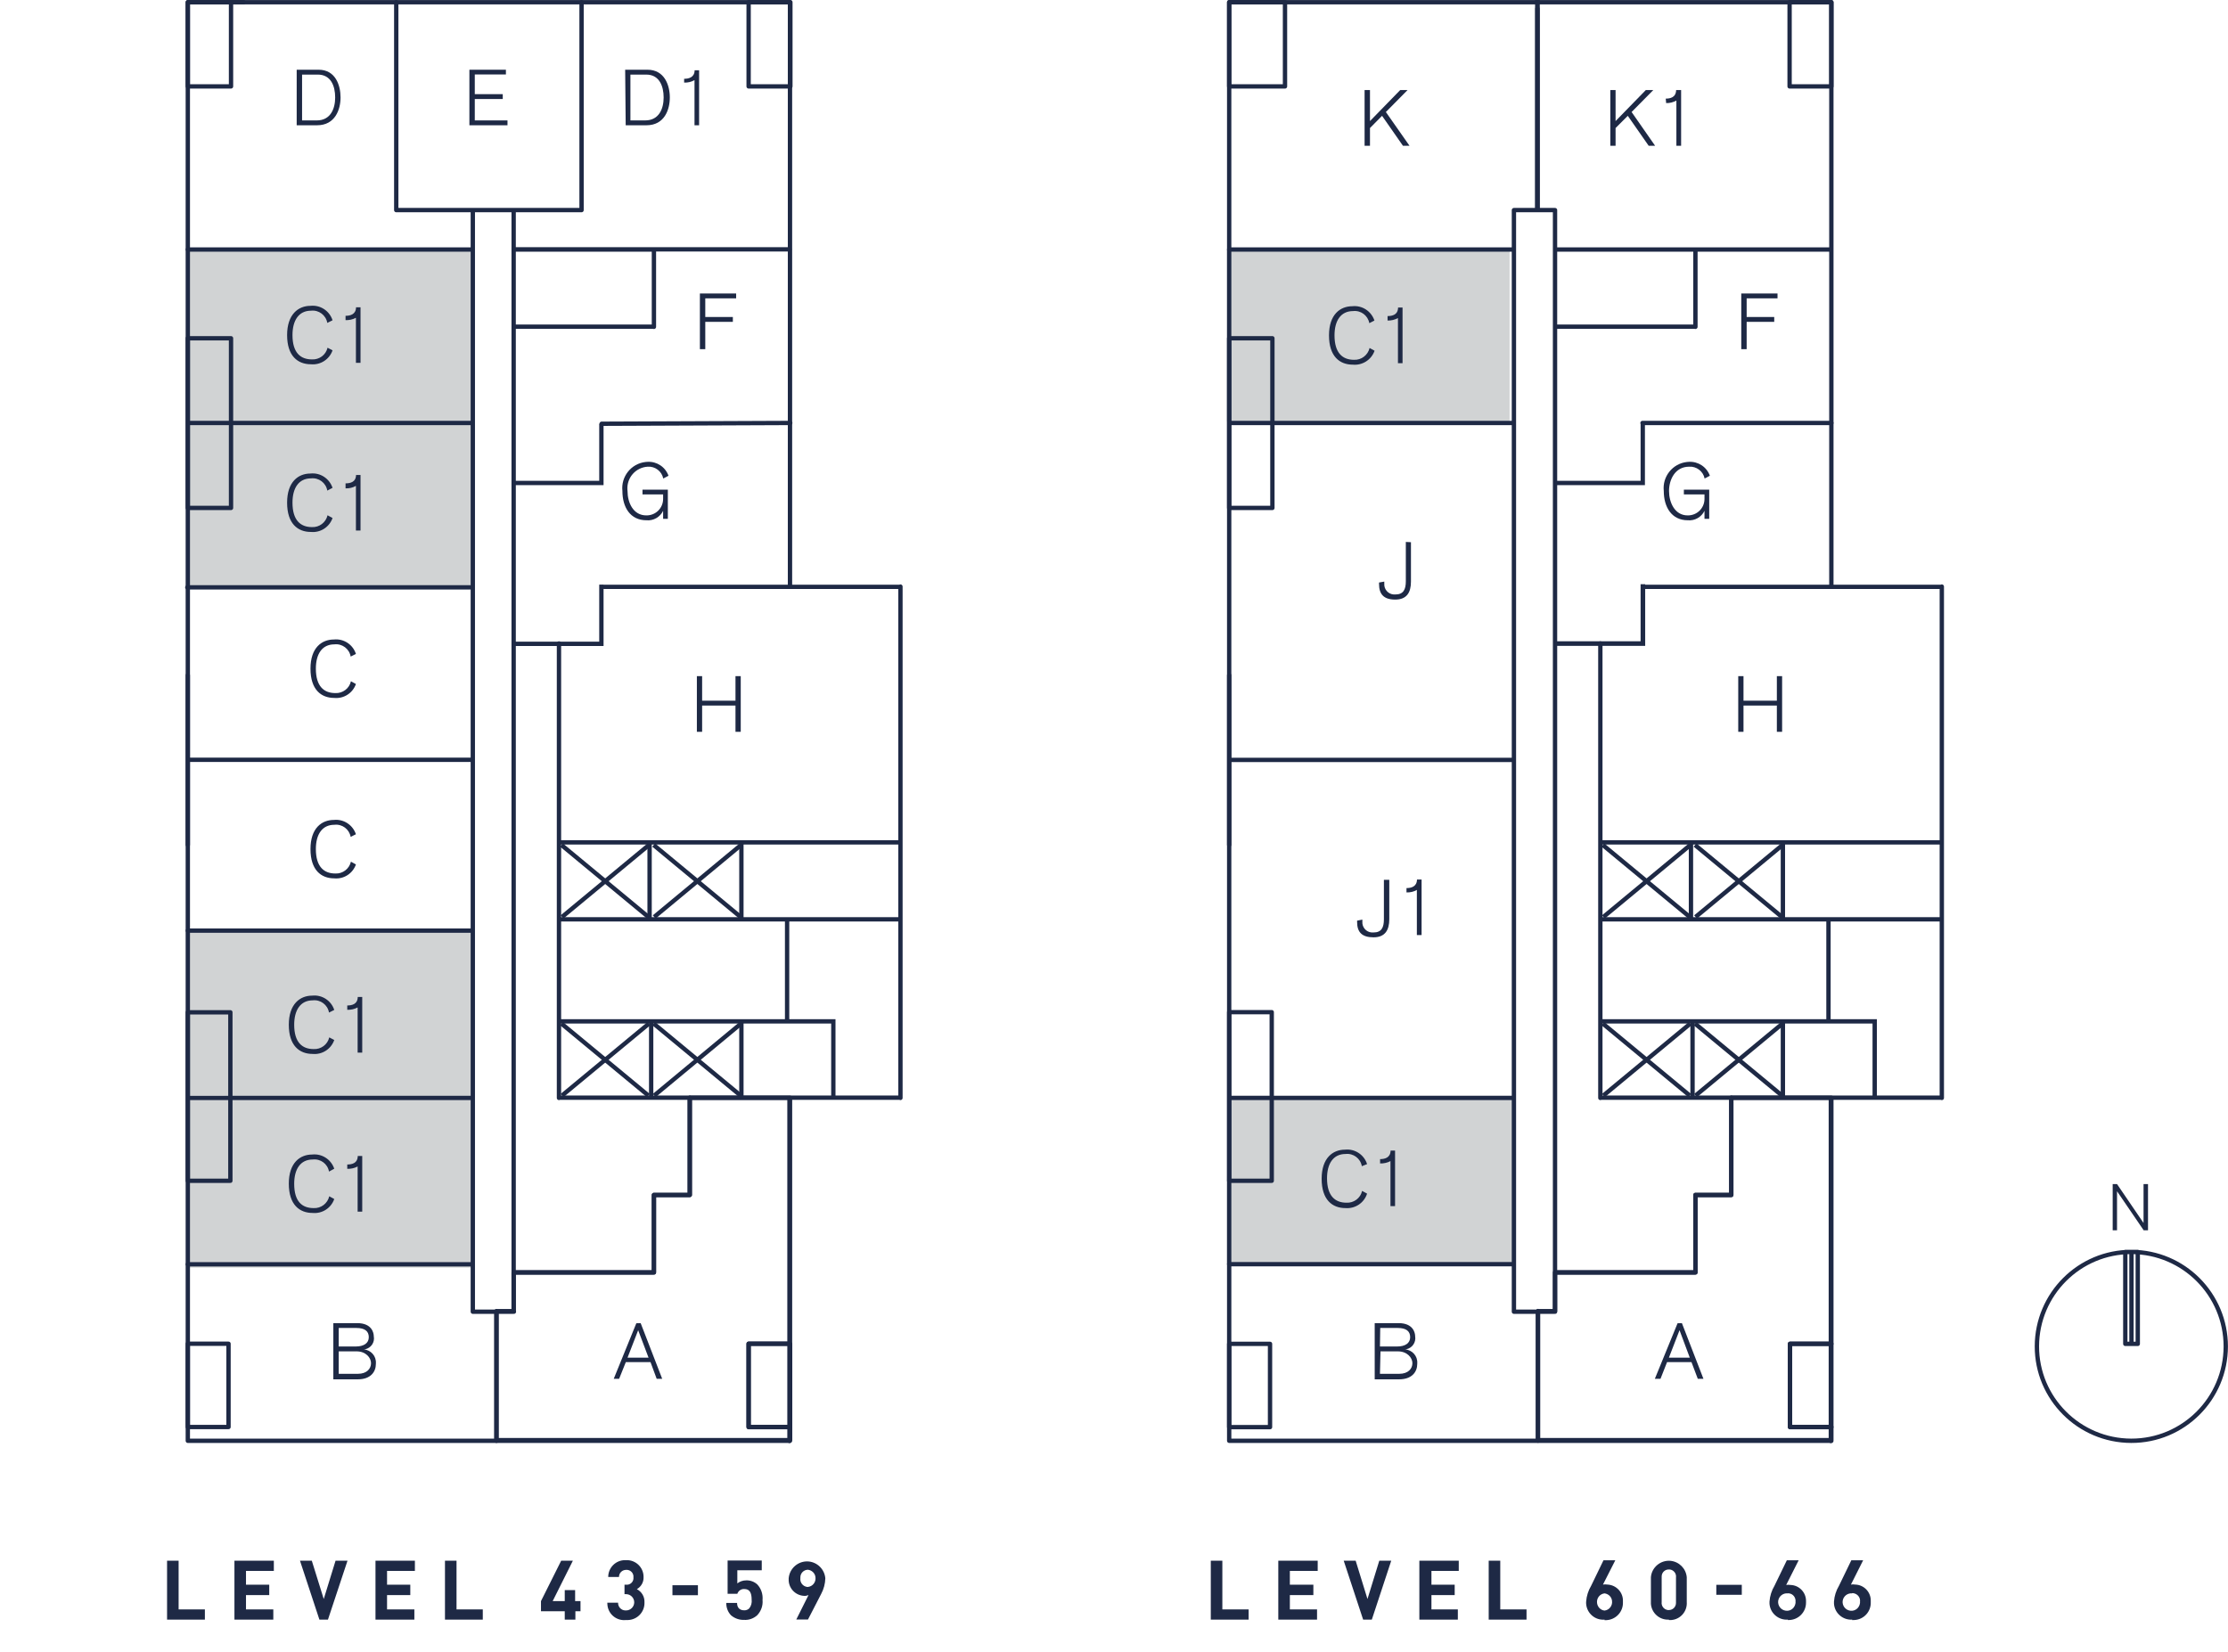 <?xml version="1.0" encoding="utf-8"?>
<!-- Generator: Adobe Illustrator 24.0.1, SVG Export Plug-In . SVG Version: 6.00 Build 0)  -->
<svg version="1.1" id="Layer_1" xmlns="http://www.w3.org/2000/svg" xmlns:xlink="http://www.w3.org/1999/xlink" x="0px" y="0px"
	 viewBox="0 0 169.64 125.81" style="enable-background:new 0 0 169.64 125.81;" xml:space="preserve">
<style type="text/css">
	.st0{fill:#D1D3D4;}
	.st1{clip-path:url(#SVGID_2_);}
	.st2{fill:#1E2945;}
	.st3{fill:none;stroke:#1E2945;stroke-width:0.33;stroke-linecap:round;stroke-linejoin:round;}
	.st4{clip-path:url(#SVGID_4_);}
	.st5{clip-path:url(#SVGID_6_);}
	.st6{clip-path:url(#SVGID_8_);}
	.st7{clip-path:url(#SVGID_10_);}
	.st8{clip-path:url(#SVGID_12_);}
	.st9{clip-path:url(#SVGID_14_);}
	.st10{clip-path:url(#SVGID_16_);}
	.st11{clip-path:url(#SVGID_18_);}
	.st12{clip-path:url(#SVGID_20_);}
	.st13{fill:none;stroke:#1E2945;stroke-width:0.36;}
	.st14{fill:none;}
	.st15{fill:none;stroke:#1E2945;stroke-width:0.35;}
	.st16{clip-path:url(#SVGID_22_);}
	.st17{fill:none;stroke:#1E2945;stroke-width:0.33;}
	.st18{clip-path:url(#SVGID_24_);}
</style>
<title>SKY Floor Plans C1</title>
<g id="Text">
	<polygon class="st0" points="114.94,18.98 93.42,18.98 93.42,25.7 93.42,32.09 96.68,32.09 114.94,32.09 	"/>
	<polygon class="st0" points="115.26,83.6 96.68,83.6 93.57,83.6 93.42,90.33 93.42,96.3 115.26,96.3 	"/>
	<polygon class="st0" points="35.9,83.42 17.65,83.42 14.39,83.64 14.39,90.22 14.39,96.53 35.9,96.53 	"/>
	<polygon class="st0" points="35.9,71.02 14.39,71.02 14.39,77.37 14.39,83.42 17.65,83.42 35.9,83.42 	"/>
	<polygon class="st0" points="35.9,32.33 17.65,32.33 14.39,32.33 14.39,38.75 14.39,44.72 35.9,44.72 	"/>
	<polygon class="st0" points="35.9,18.99 14.39,18.99 14.39,25.93 14.39,32.32 17.65,32.33 35.9,32.33 	"/>
	<g>
		<defs>
			<rect id="SVGID_1_" width="169.64" height="125.81"/>
		</defs>
		<clipPath id="SVGID_2_">
			<use xlink:href="#SVGID_1_"  style="overflow:visible;"/>
		</clipPath>
		<g class="st1">
			<path class="st2" d="M12.72,123.34v-4.49h0.88v3.71h2v0.78H12.72z M17.85,123.34v-4.49h3v0.78h-2.12v1.05h1.77v0.79h-1.77v1.09
				h2.08v0.78H17.85z M24.97,123.34h-0.65l-1.48-4.49h0.9l0.91,2.92l0.9-2.92h0.91L24.97,123.34z M28.59,123.34v-4.49h3v0.78h-2.12
				v1.05h1.77v0.79h-1.77v1.09h2.08v0.78H28.59z M33.88,123.34v-4.49h0.88v3.71h2v0.78H33.88z M43.81,122.7v0.64H43v-0.64h-1.81
				v-0.77l1.54-3.08h0.89l-1.54,3.08H43v-0.84h0.79v0.84h0.41v0.77H43.81z M47.67,123.37c-0.71,0.08-1.35-0.43-1.42-1.14
				c-0.01-0.06-0.01-0.12-0.01-0.18h0.82c-0.01,0.31,0.23,0.58,0.55,0.59c0.02,0,0.04,0,0.06,0c0.34,0,0.62-0.28,0.62-0.62
				c0-0.34-0.28-0.62-0.62-0.62h-0.12v-0.72h0.12c0.28,0.03,0.53-0.17,0.56-0.45c0-0.04,0-0.07,0-0.11
				c0.03-0.29-0.18-0.54-0.47-0.57c-0.02,0-0.05,0-0.07,0c-0.3-0.01-0.55,0.22-0.56,0.52c0,0.01,0,0.01,0,0.02h-0.82
				c0-0.71,0.58-1.29,1.3-1.28c0.03,0,0.06,0,0.08,0c0.7-0.02,1.29,0.53,1.31,1.23c0,0.02,0,0.04,0,0.06
				c0.02,0.38-0.18,0.73-0.51,0.92c0.37,0.19,0.6,0.58,0.58,1c0.03,0.72-0.53,1.32-1.24,1.35
				C47.77,123.37,47.72,123.37,47.67,123.37z M51.2,121.48v-0.76h1.94v0.76H51.2z M57.66,123c-0.27,0.25-0.63,0.38-1,0.36
				c-0.37,0.01-0.72-0.11-1-0.35c-0.24-0.25-0.37-0.59-0.36-0.94h0.82c0,0.36,0.2,0.56,0.54,0.56c0.15,0.01,0.29-0.05,0.39-0.15
				c0.15-0.19,0.21-0.43,0.18-0.67c0-0.51-0.15-0.8-0.55-0.8c-0.24-0.02-0.46,0.13-0.54,0.36H55.4v-2.53H58v0.74h-1.86v1
				c0.19-0.15,0.43-0.23,0.68-0.23c0.31-0.01,0.61,0.1,0.84,0.31c0.3,0.32,0.44,0.75,0.4,1.19C58.1,122.27,57.95,122.69,57.66,123z
				 M62.52,121.39l-1,1.94h-0.89l0.93-1.86c-0.1,0.04-0.22,0.07-0.33,0.06c-0.68-0.03-1.21-0.6-1.18-1.28c0-0.02,0-0.04,0-0.06
				c0.07-0.77,0.74-1.34,1.51-1.28c0.68,0.06,1.22,0.6,1.28,1.28c-0.01,0.42-0.12,0.83-0.32,1.2V121.39z M61.52,119.54
				c-0.32,0-0.58,0.26-0.58,0.58c0,0.02,0,0.05,0,0.07c-0.04,0.32,0.19,0.62,0.52,0.66c0.02,0,0.04,0,0.06,0
				c0.36-0.04,0.62-0.37,0.57-0.74C62.06,119.81,61.82,119.58,61.52,119.54z"/>
			<path class="st2" d="M92.19,123.34v-4.49h0.88v3.71h2v0.78H92.19z M97.33,123.34v-4.49h3v0.78h-2.12v1.05H100v0.79h-1.79v1.09
				h2.07v0.78H97.33z M104.45,123.34h-0.66l-1.48-4.49h0.91l0.9,2.92l0.9-2.92h0.91L104.45,123.34z M108.07,123.34v-4.49h3v0.78
				h-2.08v1.05h1.77v0.79h-1.77v1.09H111v0.78H108.07z M113.35,123.34v-4.49h0.88v3.71h2v0.78H113.35z M122.17,123.34
				c-0.72,0.06-1.34-0.48-1.4-1.19c0-0.06-0.01-0.12,0-0.19c0.03-0.42,0.16-0.83,0.38-1.2l0.94-1.94h0.9l-0.94,1.85
				c0.11-0.02,0.23-0.02,0.34,0c0.68,0.03,1.21,0.6,1.18,1.28c0,0.02,0,0.04,0,0.06c0.03,0.73-0.54,1.34-1.27,1.37
				c-0.04,0-0.09,0-0.13,0L122.17,123.34z M122.17,121.34c-0.36,0.04-0.62,0.37-0.57,0.74c0.04,0.3,0.27,0.54,0.57,0.57
				c0.36-0.04,0.62-0.37,0.57-0.74C122.71,121.61,122.47,121.38,122.17,121.34z M127.07,123.34c-0.71,0.04-1.32-0.5-1.37-1.21
				c0-0.04,0-0.09,0-0.13v-1.89c0.06-0.75,0.73-1.31,1.48-1.25c0.66,0.06,1.19,0.58,1.25,1.25V122c0.05,0.71-0.48,1.32-1.18,1.37
				c-0.06,0-0.12,0-0.18,0L127.07,123.34z M127.61,120.13c0.04-0.3-0.17-0.57-0.47-0.61c-0.02,0-0.05,0-0.07,0
				c-0.3-0.01-0.55,0.23-0.55,0.53c0,0.03,0,0.06,0,0.08V122c-0.04,0.3,0.17,0.57,0.47,0.61c0.03,0,0.06,0.01,0.08,0
				c0.3,0,0.54-0.24,0.54-0.54c0-0.02,0-0.05,0-0.07V120.13z M130.68,121.45v-0.76h1.94v0.76H130.68z M136.13,123.34
				c-0.72,0.05-1.35-0.49-1.4-1.21c0-0.06,0-0.11,0-0.17c0.03-0.42,0.16-0.83,0.38-1.2l0.94-1.94h0.9L136,120.7
				c0.11-0.02,0.22-0.02,0.33,0c0.67,0.02,1.2,0.58,1.18,1.25c0,0.03,0,0.05,0,0.08c0.01,0.73-0.57,1.33-1.3,1.34
				c-0.03,0-0.05,0-0.08,0V123.34z M136.13,121.34c-0.36-0.04-0.69,0.21-0.74,0.58c-0.04,0.36,0.21,0.69,0.58,0.74
				s0.69-0.21,0.74-0.58c0-0.03,0.01-0.06,0-0.09c0.04-0.32-0.18-0.61-0.49-0.65C136.19,121.33,136.16,121.33,136.13,121.34
				L136.13,121.34z M141.04,123.34c-0.72,0.05-1.35-0.49-1.4-1.21c0-0.06,0-0.11,0-0.17c0.03-0.42,0.16-0.83,0.38-1.2l0.94-1.94h0.9
				l-0.93,1.85c0.11-0.02,0.22-0.02,0.33,0c0.67,0.02,1.2,0.58,1.18,1.25c0,0.03,0,0.05,0,0.08c0.03,0.73-0.53,1.34-1.26,1.37
				c-0.06,0-0.12,0-0.18,0L141.04,123.34z M141.04,121.34c-0.36-0.04-0.69,0.21-0.74,0.58c-0.04,0.36,0.21,0.69,0.58,0.74
				s0.69-0.21,0.74-0.58c0-0.03,0.01-0.06,0-0.09c0.05-0.32-0.18-0.61-0.49-0.66c-0.04-0.01-0.09-0.01-0.13,0L141.04,121.34z"/>
			<path class="st3" d="M30.17,16h14.11 M36,99.85V16 M39.13,99.89H36 M39.11,16v83.85 M39.11,18.99h21 M36,19H14.3 M14.3,32.21H36
				 M45.81,32.27l14.36-0.06 M14.3,57.86H36 M14.3,83.61H36 M49.79,91h2.73 M52.52,91v-7.4 M49.79,91v5.9 M49.79,96.9H39.11
				 M37.8,99.85v9.87 M36,96.28H14.3 M14.3,77.09h3.24 M14.3,89.92V77.09 M17.54,89.92H14.3 M17.54,77.09v12.83 M14.3,64.34V51.42
				 M14.3,25.76h3.29 M14.3,38.68V25.75 M17.59,38.68H14.3 M17.59,25.76v12.92 M60.15,108.68H57 M60.16,102.34v6.34 M57,102.33h3.16
				 M57,108.67v-6.34 M14.3,108.67h3.1 M14.3,102.33v6.34 M17.4,102.33h-3.1 M17.4,108.67v-6.34 M18.55,0.17H14.3 M14.3,0.17v6.41
				 M60.15,0.17H57 M60.18,6.58V0.17 M57,6.58h3.18 M57,0.17v6.41 M49.79,19H39.11 M49.79,24.89V19 M39.11,24.88h10.68 M39.11,19
				v5.89 M60.11,83.62v26.11 M14.26,44.73H36 M14.3,70.87H36 M30.17,0.17V16 M44.28,0.17V16 M17.59,6.58H14.3 M17.59,0.17v6.41"/>
		</g>
	</g>
	<polygon class="st2" points="53.06,51.49 53.46,51.49 53.46,53.36 56,53.36 56,51.49 56.4,51.49 56.4,55.73 56,55.73 56,53.73 
		53.46,53.73 53.46,55.73 53.06,55.73 	"/>
	<g>
		<defs>
			<rect id="SVGID_3_" width="169.64" height="125.81"/>
		</defs>
		<clipPath id="SVGID_4_">
			<use xlink:href="#SVGID_3_"  style="overflow:visible;"/>
		</clipPath>
		<g class="st4">
			<path class="st2" d="M50.5,36.44c-0.11-0.55-0.62-0.94-1.18-0.9c-0.91,0.05-1.6,0.83-1.55,1.74c0,0.04,0.01,0.07,0.01,0.11
				c0,0.88,0.43,1.86,1.43,1.86c0.7,0.01,1.27-0.54,1.28-1.24c0-0.04,0-0.08,0-0.12v-0.24h-1.57v-0.36h1.93v2.22h-0.36V38.9l0,0
				c-0.23,0.48-0.74,0.77-1.27,0.72c-1.24,0-1.83-1-1.83-2.23c-0.12-1.1,0.67-2.09,1.77-2.21c0.05-0.01,0.1-0.01,0.14-0.01
				c0.71-0.04,1.36,0.39,1.6,1.06L50.5,36.44z"/>
		</g>
	</g>
	<polygon class="st2" points="53.29,22.35 56.05,22.35 56.05,22.72 53.7,22.72 53.7,24.14 55.8,24.14 55.8,24.51 53.7,24.51 
		53.7,26.59 53.29,26.59 	"/>
	<g>
		<defs>
			<rect id="SVGID_5_" width="169.64" height="125.81"/>
		</defs>
		<clipPath id="SVGID_6_">
			<use xlink:href="#SVGID_5_"  style="overflow:visible;"/>
		</clipPath>
		<g class="st5">
			<path class="st2" d="M25.79,104.62h1.46c0.69,0,1-0.4,1-0.81s-0.39-0.9-1.1-0.9h-1.36V104.62z M25.79,102.54h1.29
				c0.62,0,1-0.25,1-0.71s-0.31-0.7-0.94-0.7h-1.35V102.54z M25.38,100.76h1.82c1.12,0,1.26,0.75,1.26,1
				c0.09,0.46-0.21,0.9-0.66,0.99c-0.04,0.01-0.07,0.01-0.11,0.01l0,0c0.55,0.04,0.97,0.51,0.93,1.06c0,0.01,0,0.02,0,0.04
				c0,0.62-0.41,1.18-1.37,1.18h-1.87L25.38,100.76z"/>
		</g>
	</g>
	<path class="st2" d="M49.38,103.39l-0.79-2.09l-0.81,2.09H49.38z M48.78,100.76l1.64,4.24H50l-0.47-1.27h-1.88L47.14,105h-0.41
		l1.72-4.23L48.78,100.76z"/>
	<g>
		<defs>
			<rect id="SVGID_7_" width="169.64" height="125.81"/>
		</defs>
		<clipPath id="SVGID_8_">
			<use xlink:href="#SVGID_7_"  style="overflow:visible;"/>
		</clipPath>
		<g class="st6">
			<path class="st2" d="M26.7,63.73c-0.11-0.59-0.65-0.99-1.24-0.92c-0.94,0-1.41,0.74-1.41,1.85c0,1.35,0.62,1.86,1.48,1.86
				c0.56,0.03,1.06-0.35,1.19-0.9l0.38,0.21c-0.24,0.69-0.92,1.13-1.65,1.06c-1,0-1.81-0.63-1.81-2.23s0.86-2.22,1.78-2.22
				c0.75-0.08,1.44,0.38,1.68,1.09L26.7,63.73z"/>
			<path class="st2" d="M26.7,50c-0.1-0.59-0.65-1-1.24-0.93c-0.94,0-1.41,0.74-1.41,1.85c0,1.35,0.62,1.86,1.48,1.86
				c0.56,0.03,1.07-0.35,1.19-0.9l0.38,0.21c-0.24,0.69-0.92,1.13-1.65,1.06c-1,0-1.81-0.63-1.81-2.23s0.86-2.22,1.78-2.22
				c0.75-0.08,1.45,0.38,1.68,1.1L26.7,50z"/>
			<path class="st2" d="M24.92,37.36c-0.1-0.59-0.65-1-1.24-0.93c-0.94,0-1.41,0.74-1.41,1.85c0,1.35,0.62,1.86,1.48,1.86
				c0.56,0.03,1.06-0.35,1.19-0.9l0.38,0.21c-0.24,0.69-0.92,1.13-1.65,1.06c-1,0-1.81-0.63-1.81-2.23s0.86-2.22,1.78-2.22
				c0.75-0.08,1.44,0.38,1.68,1.09L24.92,37.36z"/>
			<path class="st2" d="M26.31,36.81c0.35,0,0.79-0.09,0.8-0.64h0.34v4.23H27.1V37c-0.24,0.14-0.51,0.2-0.79,0.19V36.81z"/>
			<path class="st2" d="M23,9.17h1.12c1.05,0,1.4-0.89,1.4-1.75S25.2,5.68,24.2,5.68H23V9.17z M22.59,5.31h1.67
				c1.29,0,1.67,1.19,1.67,2.11s-0.41,2.12-1.79,2.12h-1.55V5.31z"/>
		</g>
	</g>
	<polygon class="st2" points="35.74,5.31 38.52,5.31 38.52,5.67 36.15,5.67 36.15,7.17 38.28,7.17 38.28,7.54 36.15,7.54 
		36.15,9.17 38.64,9.17 38.64,9.54 35.74,9.54 	"/>
	<g>
		<defs>
			<rect id="SVGID_9_" width="169.64" height="125.81"/>
		</defs>
		<clipPath id="SVGID_10_">
			<use xlink:href="#SVGID_9_"  style="overflow:visible;"/>
		</clipPath>
		<g class="st7">
			<path class="st2" d="M48,9.17h1.12c1.06,0,1.41-0.89,1.41-1.75s-0.33-1.74-1.32-1.74H48V9.17z M47.6,5.31h1.7
				c1.3,0,1.7,1.19,1.7,2.11s-0.4,2.12-1.78,2.12h-1.58L47.6,5.31z"/>
			<path class="st2" d="M52.09,6c0.35,0,0.79-0.1,0.8-0.65h0.34v4.19h-0.35V6.1c-0.24,0.14-0.51,0.2-0.79,0.19V6z"/>
			<path class="st2" d="M25.05,77.11c-0.1-0.59-0.65-1-1.24-0.93c-0.94,0-1.41,0.75-1.41,1.86c0,1.35,0.62,1.85,1.48,1.85
				c0.56,0.03,1.06-0.34,1.19-0.89l0.38,0.2c-0.24,0.69-0.92,1.13-1.65,1.06c-1,0-1.81-0.63-1.81-2.22s0.86-2.22,1.78-2.22
				c0.75-0.08,1.45,0.38,1.68,1.09L25.05,77.11z"/>
			<path class="st2" d="M26.44,76.57c0.35,0,0.79-0.09,0.8-0.65h0.34v4.24h-0.35v-3.44c-0.24,0.13-0.52,0.19-0.79,0.18L26.44,76.57z
				"/>
			<path class="st2" d="M24.92,24.59c-0.1-0.59-0.65-1-1.24-0.93c-0.94,0-1.41,0.75-1.41,1.86c0,1.35,0.62,1.85,1.48,1.85
				c0.56,0.03,1.06-0.34,1.19-0.89l0.38,0.2c-0.24,0.69-0.92,1.13-1.65,1.06c-1,0-1.81-0.63-1.81-2.22s0.86-2.23,1.78-2.23
				c0.75-0.08,1.45,0.38,1.68,1.1L24.92,24.59z"/>
			<path class="st2" d="M26.31,24.05c0.35,0,0.79-0.1,0.8-0.65h0.34v4.23H27.1V24.2c-0.24,0.13-0.52,0.19-0.79,0.18V24.05z"/>
			<path class="st2" d="M25.05,89.22c-0.1-0.59-0.65-0.99-1.24-0.92c-0.94,0-1.41,0.74-1.41,1.85C22.4,91.5,23,92,23.88,92
				c0.56,0.03,1.06-0.35,1.19-0.9l0.38,0.21c-0.24,0.69-0.92,1.13-1.65,1.06c-1,0-1.81-0.63-1.81-2.23s0.86-2.22,1.78-2.22
				c0.74-0.08,1.44,0.37,1.68,1.08L25.05,89.22z"/>
			<path class="st2" d="M26.44,88.68c0.35,0,0.79-0.09,0.8-0.65h0.34v4.24h-0.35v-3.44c-0.24,0.13-0.52,0.19-0.79,0.18L26.44,88.68z
				"/>
			<path class="st3" d="M162.29,95.34c-3.97-0.01-7.19,3.21-7.2,7.18s3.21,7.19,7.18,7.2c3.97,0.01,7.19-3.21,7.2-7.18
				C169.47,98.57,166.26,95.35,162.29,95.34 M162.29,95.34h-0.47v7h0.47V95.34z M162.77,95.34h-0.48v7h0.48V95.34z"/>
		</g>
	</g>
	<polygon class="st2" points="160.86,90.17 161.19,90.17 163.2,93.12 163.21,93.12 163.21,90.17 163.55,90.17 163.55,93.69 
		163.22,93.69 161.2,90.73 161.19,90.73 161.19,93.69 160.86,93.69 	"/>
	<g>
		<defs>
			<rect id="SVGID_11_" width="169.64" height="125.81"/>
		</defs>
		<clipPath id="SVGID_12_">
			<use xlink:href="#SVGID_11_"  style="overflow:visible;"/>
		</clipPath>
		<g class="st8">
			<path class="st3" d="M115.27,16h3.13 M115.27,99.89V16 M118.4,99.89h-3.13 M118.4,16v83.85 M117.06,0.66V16 M118.4,19h21
				 M115.23,19H93.59 M93.59,32.21h21.68 M125.06,32.21h14.38 M93.59,57.87h21.68 M93.59,83.61h21.68 M129.09,91h2.73 M131.82,91
				v-7.4 M129.09,91v5.9 M129.09,96.9H118.4 M117.1,99.84v9.87 M115.27,96.27H93.59 M93.59,77.08h3.24 M93.59,89.92V77.09
				 M96.83,89.92h-3.24 M96.83,77.09v12.83 M93.59,64.34V51.42 M93.59,25.76h3.29 M93.59,38.68V25.76 M96.88,38.68h-3.29
				 M96.88,25.76v12.92 M139.44,108.68h-3.15 M139.44,102.34v6.34 M136.29,102.34h3.15 M136.29,108.68v-6.34 M93.59,108.68h3.11
				 M93.59,102.34v6.34 M96.7,102.34h-3.11 M96.7,108.68v-6.34 M97.84,0.17h-4.25 M97.84,6.58V0.17 M93.59,6.58h4.25 M93.59,0.17
				v6.41 M139.44,0.17h-3.18 M139.44,6.58V0.17 M136.26,6.58h3.18 M136.26,0.17v6.41 M129.09,19H118.4 M129.09,24.89V19
				 M118.4,24.88h10.69 M118.4,19v5.89 M139.4,83.62v26.11"/>
		</g>
	</g>
	<polygon class="st2" points="132.35,51.49 132.75,51.49 132.75,53.36 135.29,53.36 135.29,51.49 135.69,51.49 135.69,55.73 
		135.29,55.73 135.29,53.73 132.75,53.73 132.75,55.73 132.35,55.73 	"/>
	<g>
		<defs>
			<rect id="SVGID_13_" width="169.64" height="125.81"/>
		</defs>
		<clipPath id="SVGID_14_">
			<use xlink:href="#SVGID_13_"  style="overflow:visible;"/>
		</clipPath>
		<g class="st9">
			<path class="st2" d="M129.79,36.44c-0.11-0.55-0.62-0.94-1.18-0.9c-1.08,0-1.53,1-1.53,1.85s0.42,1.86,1.42,1.86
				c0.7,0.01,1.27-0.54,1.28-1.24c0-0.04,0-0.08,0-0.12v-0.24h-1.57v-0.36h1.93v2.22h-0.36V38.9l0,0c-0.23,0.48-0.74,0.77-1.27,0.72
				c-1.23,0-1.83-1-1.83-2.23c-0.12-1.1,0.67-2.09,1.77-2.21c0.05-0.01,0.1-0.01,0.14-0.01c0.71-0.04,1.36,0.39,1.6,1.06
				L129.79,36.44z"/>
		</g>
	</g>
	<polygon class="st2" points="132.58,22.35 135.34,22.35 135.34,22.72 132.99,22.72 132.99,24.14 135.09,24.14 135.09,24.51 
		132.99,24.51 132.99,26.59 132.58,26.59 	"/>
	<polygon class="st2" points="122.61,6.86 123.01,6.86 123.01,9.22 125.31,6.86 125.88,6.86 124.23,8.53 126.02,11.1 125.53,11.1 
		123.94,8.82 123.01,9.75 123.01,11.1 122.61,11.1 	"/>
	<g>
		<defs>
			<rect id="SVGID_15_" width="169.64" height="125.81"/>
		</defs>
		<clipPath id="SVGID_16_">
			<use xlink:href="#SVGID_15_"  style="overflow:visible;"/>
		</clipPath>
		<g class="st10">
			<path class="st2" d="M126.83,7.51c0.34,0,0.78-0.09,0.79-0.65H128v4.24h-0.36V7.66c-0.24,0.13-0.51,0.2-0.78,0.19L126.83,7.51z"
				/>
		</g>
	</g>
	<polygon class="st2" points="103.9,6.86 104.31,6.86 104.31,9.22 106.61,6.86 107.17,6.86 105.52,8.53 107.32,11.1 106.82,11.1 
		105.23,8.82 104.31,9.75 104.31,11.1 103.9,11.1 	"/>
	<g>
		<defs>
			<rect id="SVGID_17_" width="169.64" height="125.81"/>
		</defs>
		<clipPath id="SVGID_18_">
			<use xlink:href="#SVGID_17_"  style="overflow:visible;"/>
		</clipPath>
		<g class="st11">
			<path class="st2" d="M104.26,24.61c-0.11-0.59-0.65-0.99-1.24-0.92c-0.94,0-1.41,0.74-1.41,1.85c0,1.35,0.62,1.86,1.48,1.86
				c0.56,0.03,1.06-0.35,1.19-0.9l0.38,0.21c-0.24,0.69-0.93,1.13-1.66,1.06c-1,0-1.81-0.63-1.81-2.23s0.86-2.22,1.78-2.22
				c0.75-0.08,1.44,0.38,1.68,1.09L104.26,24.61z"/>
			<path class="st2" d="M105.65,24.07c0.35,0,0.79-0.09,0.8-0.65h0.34v4.24h-0.35v-3.44c-0.24,0.13-0.51,0.2-0.79,0.19V24.07z"/>
			<path class="st2" d="M107.43,41.29v3c0,0.83-0.32,1.37-1.2,1.37S105,45.24,105,44.47v-0.11l0.4-0.07v0.16
				c-0.03,0.42,0.29,0.79,0.71,0.82c0.05,0,0.09,0,0.14,0c0.61,0,0.79-0.39,0.79-1v-3L107.43,41.29z"/>
			<path class="st2" d="M105.78,67v3c0,0.83-0.32,1.38-1.2,1.38s-1.25-0.39-1.25-1.17v-0.1l0.4-0.08v0.16
				c-0.03,0.42,0.29,0.79,0.71,0.82c0.05,0,0.09,0,0.14,0c0.61,0,0.79-0.38,0.79-1V67H105.78z"/>
			<path class="st2" d="M107.09,67.63c0.35,0,0.79-0.1,0.8-0.65h0.35v4.23h-0.36v-3.44c-0.24,0.14-0.51,0.2-0.79,0.19V67.63z"/>
			<path class="st2" d="M103.69,88.81c-0.1-0.59-0.65-1-1.24-0.93c-0.94,0-1.41,0.74-1.41,1.85c0,1.35,0.62,1.86,1.48,1.86
				c0.56,0.03,1.07-0.35,1.19-0.9l0.38,0.21c-0.23,0.71-0.91,1.16-1.65,1.1c-1,0-1.81-0.63-1.81-2.23s0.86-2.22,1.78-2.22
				c0.75-0.08,1.45,0.38,1.68,1.1L103.69,88.81z"/>
			<path class="st2" d="M105.08,88.27c0.35,0,0.79-0.1,0.8-0.65h0.34v4.23h-0.35v-3.43c-0.24,0.13-0.52,0.19-0.79,0.18V88.27z"/>
			<path class="st2" d="M105.07,104.62h1.47c0.69,0,1-0.4,1-0.81s-0.39-0.9-1.11-0.9h-1.32L105.07,104.62z M105.07,102.54h1.3
				c0.62,0,1-0.25,1-0.71s-0.31-0.7-0.94-0.7h-1.34L105.07,102.54z M104.67,100.76h1.82c1.12,0,1.26,0.75,1.26,1
				c0.08,0.46-0.22,0.9-0.68,0.99c-0.03,0.01-0.06,0.01-0.09,0.01l0,0c0.55,0.04,0.97,0.51,0.93,1.06c0,0.01,0,0.02,0,0.04
				c0,0.62-0.41,1.18-1.38,1.18h-1.86L104.67,100.76z"/>
		</g>
	</g>
	<path class="st2" d="M128.66,103.39l-0.78-2.09l-0.81,2.09H128.66z M128.06,100.76l1.64,4.24h-0.43l-0.48-1.27h-1.86l-0.5,1.27H126
		l1.73-4.23L128.06,100.76z"/>
	<g>
		<defs>
			<rect id="SVGID_19_" width="169.64" height="125.81"/>
		</defs>
		<clipPath id="SVGID_20_">
			<use xlink:href="#SVGID_19_"  style="overflow:visible;"/>
		</clipPath>
		<g class="st12">
			<line class="st13" x1="117.06" y1="0" x2="117.06" y2="16.01"/>
		</g>
	</g>
	<polyline class="st14" points="118.43,49.01 125.09,49.01 125.09,44.49 	"/>
	<polyline class="st15" points="118.43,49.01 125.09,49.01 125.09,44.49 	"/>
	<g>
		<defs>
			<rect id="SVGID_21_" width="169.64" height="125.81"/>
		</defs>
		<clipPath id="SVGID_22_">
			<use xlink:href="#SVGID_21_"  style="overflow:visible;"/>
		</clipPath>
		<g class="st16">
			<path class="st3" d="M37.8,99.85v9.87 M39.11,99.85H37.8 M39.11,96.9v2.95 M49.79,96.9H39.11 M49.79,91v5.9 M52.52,91h-2.73
				 M52.52,83.6V91 M60.15,83.6h-7.63 M60.15,102.32V83.61 M57,102.33h3.16 M57,108.67v-6.34 M60.16,108.67H57 M60.16,109.67v-1
				 M37.81,109.67h22.34 M14.3,0.17h45.85 M14.3,109.72V0.17 M60.15,109.72H14.3 M60.15,0.17v44.52"/>
		</g>
	</g>
	<polyline class="st14" points="39.13,36.78 45.79,36.78 45.79,32.27 	"/>
	<polyline class="st17" points="39.13,36.78 45.79,36.78 45.79,32.27 	"/>
	<polyline class="st14" points="39.13,49.03 45.79,49.03 45.79,44.52 	"/>
	<polyline class="st17" points="39.13,49.03 45.79,49.03 45.79,44.52 	"/>
	<g>
		<defs>
			<rect id="SVGID_23_" width="169.64" height="125.81"/>
		</defs>
		<clipPath id="SVGID_24_">
			<use xlink:href="#SVGID_23_"  style="overflow:visible;"/>
		</clipPath>
		<g class="st18">
			<path class="st3" d="M117.1,99.85v9.87 M118.4,99.85h-1.3 M118.4,96.9v2.95 M129.09,96.9H118.4 M129.09,91v5.9 M131.82,91h-2.73
				 M131.82,83.6V91 M139.44,83.6h-7.62 M139.44,102.32V83.61 M136.29,102.33h3.15 M136.29,108.67v-6.34 M139.44,108.67h-3.15
				 M139.44,109.67v-1 M117.1,109.67h22.34 M93.59,0.17h45.85 M93.59,109.72V0.17 M139.44,109.72H93.59 M139.44,0.17v44.52"/>
		</g>
	</g>
	<polyline class="st14" points="118.42,36.78 125.08,36.78 125.08,32.27 	"/>
	<polyline class="st17" points="118.42,36.78 125.08,36.78 125.08,32.27 	"/>
	<path class="st3" d="M125.25,44.69h22.6 M121.85,83.61V49 M147.85,83.59h-26 M147.85,44.67v38.94 M147.85,64.15h-26"/>
	<line class="st17" x1="135.72" y1="64.35" x2="129.1" y2="69.83"/>
	<line class="st17" x1="128.7" y1="64.35" x2="122.08" y2="69.83"/>
	<line class="st17" x1="129.06" y1="64.35" x2="135.68" y2="69.83"/>
	<line class="st17" x1="122.04" y1="64.35" x2="128.66" y2="69.83"/>
	<line class="st17" x1="135.72" y1="77.95" x2="129.1" y2="83.43"/>
	<line class="st17" x1="128.7" y1="77.95" x2="122.08" y2="83.43"/>
	<line class="st17" x1="129.06" y1="77.95" x2="135.68" y2="83.43"/>
	<line class="st17" x1="122.04" y1="77.95" x2="128.66" y2="83.43"/>
	<polyline class="st17" points="142.74,83.62 142.74,82.38 142.74,77.78 121.84,77.78 	"/>
	<line class="st17" x1="139.22" y1="70.01" x2="139.22" y2="77.81"/>
	<line class="st17" x1="128.87" y1="77.86" x2="128.87" y2="83.59"/>
	<line class="st17" x1="135.75" y1="77.86" x2="135.75" y2="83.59"/>
	<line class="st17" x1="135.75" y1="64.18" x2="135.75" y2="69.91"/>
	<line class="st17" x1="128.75" y1="64.18" x2="128.75" y2="69.91"/>
	<line class="st17" x1="121.85" y1="70.01" x2="147.79" y2="70.01"/>
	<path class="st3" d="M46,44.69h22.56 M42.56,83.61V49 M68.56,83.59h-26 M68.56,44.67v38.94 M68.56,64.15h-26"/>
	<line class="st17" x1="56.42" y1="64.35" x2="49.81" y2="69.83"/>
	<line class="st17" x1="49.41" y1="64.35" x2="42.79" y2="69.83"/>
	<line class="st17" x1="49.77" y1="64.35" x2="56.39" y2="69.83"/>
	<line class="st17" x1="42.75" y1="64.35" x2="49.37" y2="69.83"/>
	<line class="st17" x1="56.42" y1="77.95" x2="49.81" y2="83.43"/>
	<line class="st17" x1="49.41" y1="77.95" x2="42.79" y2="83.43"/>
	<line class="st17" x1="49.77" y1="77.95" x2="56.39" y2="83.43"/>
	<line class="st17" x1="42.75" y1="77.95" x2="49.37" y2="83.43"/>
	<polyline class="st17" points="63.45,83.62 63.45,82.38 63.45,77.78 42.55,77.78 	"/>
	<line class="st17" x1="59.93" y1="70.01" x2="59.93" y2="77.81"/>
	<line class="st17" x1="49.58" y1="77.86" x2="49.58" y2="83.59"/>
	<line class="st17" x1="56.45" y1="77.86" x2="56.45" y2="83.59"/>
	<line class="st17" x1="56.45" y1="64.18" x2="56.45" y2="69.91"/>
	<line class="st17" x1="49.46" y1="64.18" x2="49.46" y2="69.91"/>
	<line class="st17" x1="42.56" y1="70.01" x2="68.5" y2="70.01"/>
</g>
</svg>
